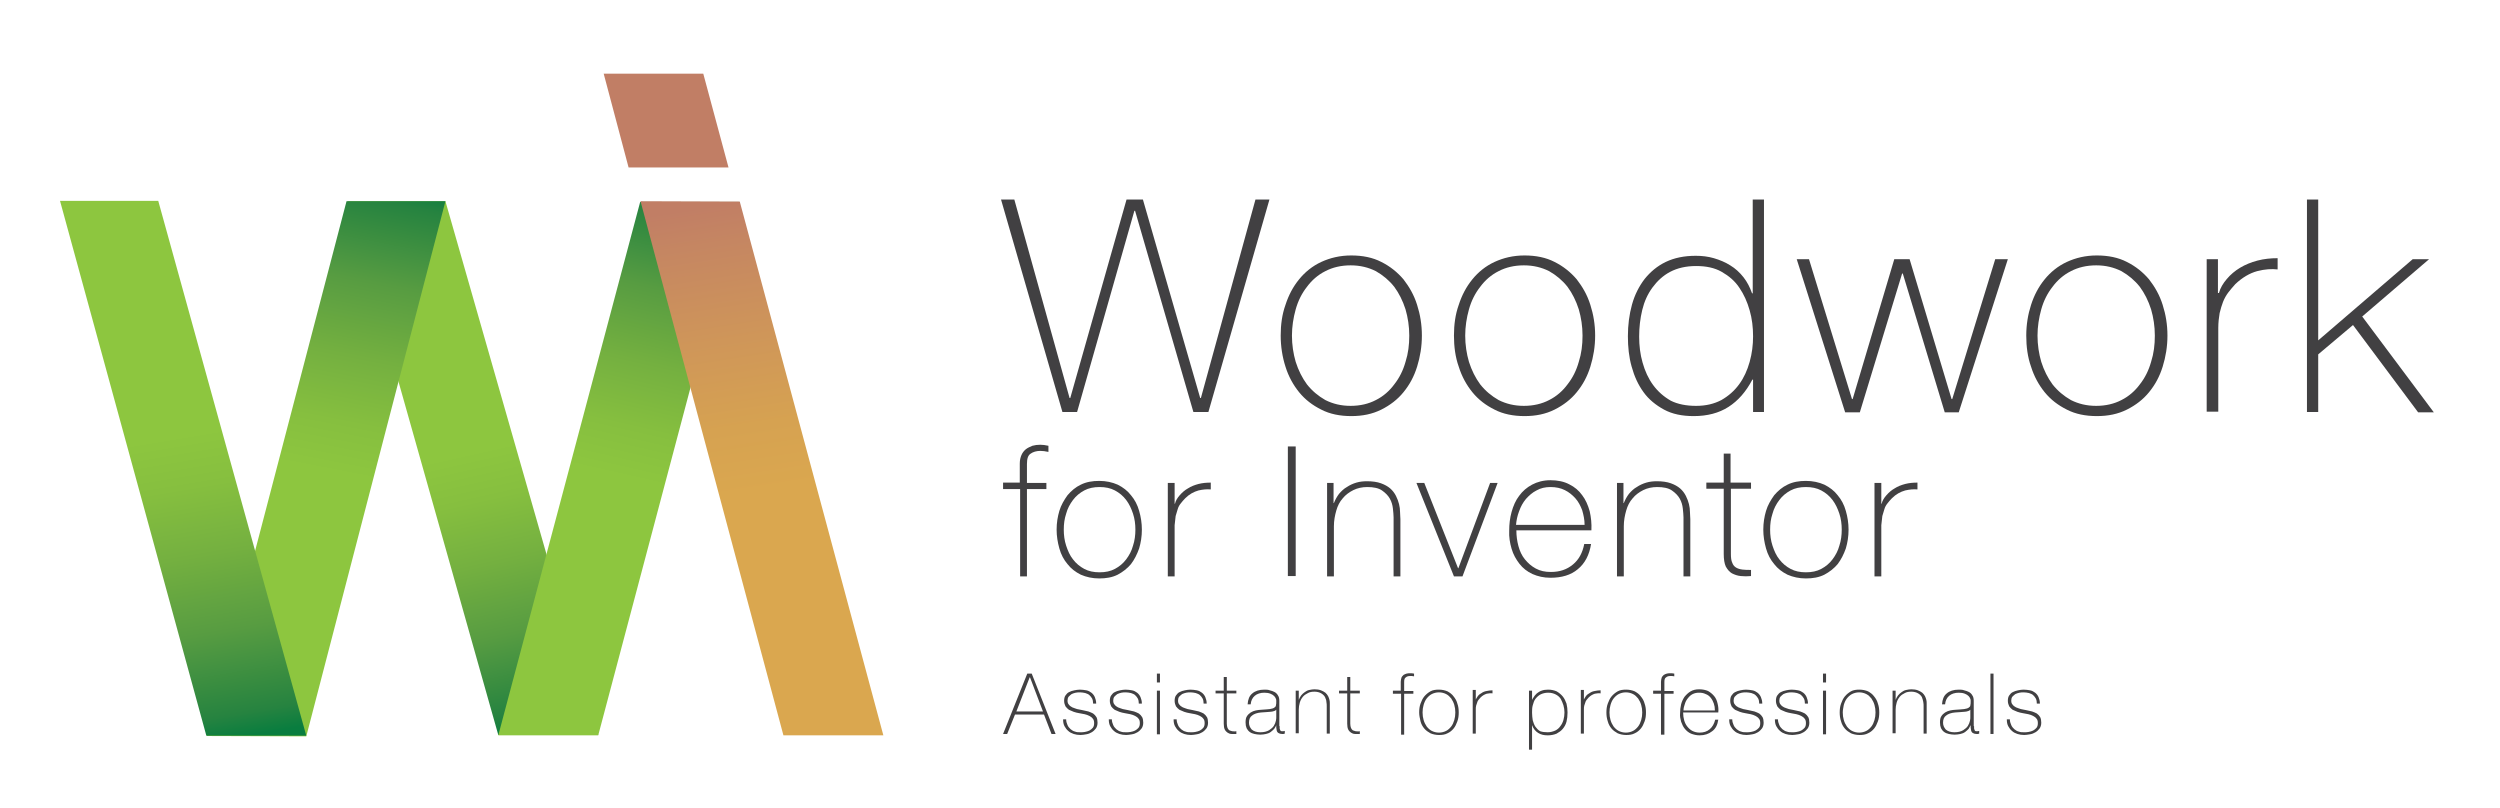 <?xml version="1.0" encoding="utf-8"?>
<!-- Generator: Adobe Illustrator 18.0.0, SVG Export Plug-In . SVG Version: 6.00 Build 0)  -->
<!DOCTYPE svg PUBLIC "-//W3C//DTD SVG 1.1//EN" "http://www.w3.org/Graphics/SVG/1.1/DTD/svg11.dtd">
<svg version="1.1" id="Layer_1" xmlns="http://www.w3.org/2000/svg" xmlns:xlink="http://www.w3.org/1999/xlink" x="0px" y="0px"
	 viewBox="0 0 733 237" enable-background="new 0 0 733 237" xml:space="preserve">
<g>
	<g>
		<g>
			<path fill="#414042" d="M302.5,197.5l7,17.7h-1.2l-2.2-5.7h-8.5l-2.3,5.7h-1.2l7.1-17.7H302.5z M305.8,208.6l-3.8-10h-0.1
				l-3.9,10H305.8z"/>
			<path fill="#414042" d="M312.6,211c0,0.6,0.2,1.1,0.4,1.6c0.2,0.5,0.5,0.8,0.9,1.2c0.4,0.3,0.8,0.6,1.3,0.7
				c0.5,0.2,1,0.2,1.6,0.2c0.4,0,0.9,0,1.3-0.1c0.5-0.1,0.9-0.2,1.3-0.4c0.4-0.2,0.7-0.5,1-0.8c0.3-0.4,0.4-0.8,0.4-1.4
				c0-0.5-0.1-1-0.4-1.3c-0.2-0.3-0.6-0.6-1-0.8c-0.4-0.2-0.9-0.4-1.4-0.5c-0.5-0.1-1.1-0.2-1.6-0.3c-0.5-0.1-1.1-0.2-1.6-0.4
				c-0.5-0.2-1-0.4-1.4-0.6c-0.4-0.3-0.7-0.6-1-1c-0.2-0.4-0.4-1-0.4-1.6c0-0.6,0.1-1.2,0.4-1.6c0.3-0.4,0.6-0.8,1.1-1
				c0.4-0.2,0.9-0.4,1.5-0.5c0.5-0.1,1.1-0.2,1.6-0.2c0.7,0,1.3,0.1,1.9,0.2c0.6,0.1,1.1,0.4,1.5,0.7c0.4,0.3,0.8,0.8,1,1.3
				c0.2,0.5,0.4,1.1,0.4,1.9h-0.9c0-0.6-0.1-1.1-0.3-1.5c-0.2-0.4-0.5-0.7-0.8-1c-0.3-0.3-0.7-0.4-1.2-0.6c-0.5-0.1-1-0.2-1.5-0.2
				c-0.4,0-0.9,0-1.3,0.1c-0.4,0.1-0.8,0.2-1.2,0.4c-0.3,0.2-0.6,0.5-0.9,0.8c-0.2,0.3-0.3,0.7-0.3,1.1c0,0.5,0.1,0.9,0.4,1.2
				c0.2,0.3,0.6,0.6,1,0.8c0.4,0.2,0.9,0.3,1.4,0.5c0.5,0.1,1,0.2,1.5,0.3c0.6,0.1,1.2,0.3,1.8,0.4c0.6,0.2,1,0.4,1.4,0.6
				c0.4,0.3,0.7,0.6,1,1.1c0.2,0.4,0.3,1,0.3,1.6c0,0.7-0.2,1.3-0.5,1.7c-0.3,0.4-0.7,0.8-1.2,1.1c-0.5,0.3-1,0.5-1.6,0.6
				c-0.6,0.1-1.2,0.2-1.7,0.2c-0.7,0-1.4-0.1-2-0.3c-0.6-0.2-1.2-0.5-1.6-0.9c-0.5-0.4-0.8-0.9-1.1-1.4c-0.3-0.6-0.4-1.2-0.4-2
				H312.6z"/>
			<path fill="#414042" d="M326,211c0,0.6,0.2,1.1,0.4,1.6c0.2,0.5,0.5,0.8,0.9,1.2c0.4,0.3,0.8,0.6,1.3,0.7c0.5,0.2,1,0.2,1.6,0.2
				c0.4,0,0.9,0,1.3-0.1c0.5-0.1,0.9-0.2,1.3-0.4c0.4-0.2,0.7-0.5,1-0.8c0.3-0.4,0.4-0.8,0.4-1.4c0-0.5-0.1-1-0.4-1.3
				c-0.2-0.3-0.6-0.6-1-0.8c-0.4-0.2-0.9-0.4-1.4-0.5c-0.5-0.1-1.1-0.2-1.6-0.3c-0.5-0.1-1.1-0.2-1.6-0.4c-0.5-0.2-1-0.4-1.4-0.6
				c-0.4-0.3-0.7-0.6-1-1c-0.2-0.4-0.4-1-0.4-1.6c0-0.6,0.1-1.2,0.4-1.6c0.3-0.4,0.6-0.8,1.1-1c0.4-0.2,0.9-0.4,1.5-0.5
				c0.5-0.1,1.1-0.2,1.6-0.2c0.7,0,1.3,0.1,1.9,0.2c0.6,0.1,1.1,0.4,1.5,0.7c0.4,0.3,0.8,0.8,1,1.3c0.2,0.5,0.4,1.1,0.4,1.9h-0.9
				c0-0.6-0.1-1.1-0.3-1.5c-0.2-0.4-0.5-0.7-0.8-1c-0.3-0.3-0.7-0.4-1.2-0.6c-0.5-0.1-1-0.2-1.5-0.2c-0.4,0-0.9,0-1.3,0.1
				c-0.4,0.1-0.8,0.2-1.2,0.4c-0.3,0.2-0.6,0.5-0.9,0.8c-0.2,0.3-0.3,0.7-0.3,1.1c0,0.5,0.1,0.9,0.4,1.2c0.2,0.3,0.6,0.6,1,0.8
				c0.4,0.2,0.9,0.3,1.4,0.5c0.5,0.1,1,0.2,1.5,0.3c0.6,0.1,1.2,0.3,1.8,0.4c0.6,0.2,1,0.4,1.4,0.6c0.4,0.3,0.7,0.6,1,1.1
				c0.2,0.4,0.3,1,0.3,1.6c0,0.7-0.2,1.3-0.5,1.7c-0.3,0.4-0.7,0.8-1.2,1.1c-0.5,0.3-1,0.5-1.6,0.6c-0.6,0.1-1.2,0.2-1.7,0.2
				c-0.7,0-1.4-0.1-2-0.3c-0.6-0.2-1.2-0.5-1.6-0.9c-0.5-0.4-0.8-0.9-1.1-1.4c-0.3-0.6-0.4-1.2-0.4-2H326z"/>
			<path fill="#414042" d="M339.2,200.1v-2.6h0.9v2.6H339.2z M339.2,215.3v-12.8h0.9v12.8H339.2z"/>
			<path fill="#414042" d="M345,211c0,0.6,0.2,1.1,0.4,1.6c0.2,0.5,0.5,0.8,0.9,1.2c0.4,0.3,0.8,0.6,1.3,0.7c0.5,0.2,1,0.2,1.6,0.2
				c0.4,0,0.9,0,1.3-0.1c0.5-0.1,0.9-0.2,1.3-0.4c0.4-0.2,0.7-0.5,1-0.8c0.3-0.4,0.4-0.8,0.4-1.4c0-0.5-0.1-1-0.4-1.3
				c-0.2-0.3-0.6-0.6-1-0.8c-0.4-0.2-0.9-0.4-1.4-0.5c-0.5-0.1-1.1-0.2-1.6-0.3c-0.5-0.1-1.1-0.2-1.6-0.4c-0.5-0.2-1-0.4-1.4-0.6
				c-0.4-0.3-0.7-0.6-1-1c-0.2-0.4-0.4-1-0.4-1.6c0-0.6,0.1-1.2,0.4-1.6c0.3-0.4,0.6-0.8,1.1-1c0.4-0.2,0.9-0.4,1.5-0.5
				c0.5-0.1,1.1-0.2,1.6-0.2c0.7,0,1.3,0.1,1.9,0.2c0.6,0.1,1.1,0.4,1.5,0.7c0.4,0.3,0.8,0.8,1,1.3c0.2,0.5,0.4,1.1,0.4,1.9h-0.9
				c0-0.6-0.1-1.1-0.3-1.5c-0.2-0.4-0.5-0.7-0.8-1c-0.3-0.3-0.7-0.4-1.2-0.6c-0.5-0.1-1-0.2-1.5-0.2c-0.4,0-0.9,0-1.3,0.1
				c-0.4,0.1-0.8,0.2-1.2,0.4c-0.3,0.2-0.6,0.5-0.9,0.8c-0.2,0.3-0.3,0.7-0.3,1.1c0,0.5,0.1,0.9,0.4,1.2c0.2,0.3,0.6,0.6,1,0.8
				c0.4,0.2,0.9,0.3,1.4,0.5c0.5,0.1,1,0.2,1.5,0.3c0.6,0.1,1.2,0.3,1.8,0.4c0.6,0.2,1,0.4,1.4,0.6c0.4,0.3,0.7,0.6,1,1.1
				c0.2,0.4,0.3,1,0.3,1.6c0,0.7-0.2,1.3-0.5,1.7c-0.3,0.4-0.7,0.8-1.2,1.1c-0.5,0.3-1,0.5-1.6,0.6c-0.6,0.1-1.2,0.2-1.7,0.2
				c-0.7,0-1.4-0.1-2-0.3c-0.6-0.2-1.2-0.5-1.6-0.9c-0.5-0.4-0.8-0.9-1.1-1.4c-0.3-0.6-0.4-1.2-0.4-2H345z"/>
			<path fill="#414042" d="M362.5,203.3h-2.8v8.9c0,0.5,0.1,0.9,0.2,1.2c0.1,0.3,0.3,0.5,0.5,0.7c0.2,0.1,0.5,0.2,0.9,0.3
				c0.3,0,0.7,0.1,1.2,0v0.8c-0.5,0-0.9,0-1.4,0c-0.5,0-0.9-0.2-1.2-0.4c-0.3-0.2-0.6-0.5-0.8-0.9c-0.2-0.4-0.3-1-0.3-1.7v-8.9h-2.4
				v-0.8h2.4v-4h0.9v4h2.8V203.3z"/>
			<path fill="#414042" d="M375.2,212.9c0,0.2,0,0.4,0,0.5c0,0.2,0,0.3,0.1,0.5c0,0.1,0.1,0.3,0.2,0.4c0.1,0.1,0.3,0.1,0.5,0.1
				c0.2,0,0.4,0,0.7-0.1v0.8c-0.1,0-0.3,0.1-0.4,0.1c-0.1,0-0.3,0-0.4,0c-0.4,0-0.7-0.1-0.9-0.2c-0.2-0.1-0.4-0.2-0.5-0.4
				c-0.1-0.2-0.2-0.4-0.2-0.6c0-0.2-0.1-0.5-0.1-0.7v-0.7h0c-0.1,0.4-0.4,0.7-0.6,1.1c-0.3,0.3-0.6,0.6-1,0.9
				c-0.4,0.3-0.9,0.5-1.4,0.6c-0.5,0.1-1.1,0.2-1.7,0.2c-0.6,0-1.2-0.1-1.7-0.2c-0.5-0.1-1-0.3-1.4-0.6c-0.4-0.3-0.7-0.7-0.9-1.1
				c-0.2-0.5-0.3-1-0.3-1.7c0-0.7,0.1-1.4,0.4-1.8c0.3-0.5,0.7-0.8,1.1-1.1c0.5-0.3,1-0.5,1.5-0.6c0.6-0.1,1.1-0.2,1.6-0.2
				c1.1-0.1,1.9-0.1,2.5-0.2c0.6-0.1,1-0.2,1.3-0.4c0.3-0.2,0.5-0.4,0.5-0.7c0.1-0.3,0.1-0.7,0.1-1.3c0-0.2,0-0.4-0.1-0.6
				c-0.1-0.3-0.3-0.6-0.5-0.8c-0.3-0.3-0.6-0.5-1.1-0.7c-0.5-0.2-1.1-0.3-1.8-0.3c-1.1,0-2.1,0.3-2.8,0.9c-0.7,0.6-1.1,1.4-1.2,2.5
				h-0.9c0.1-1.4,0.5-2.5,1.4-3.2c0.8-0.7,2-1.1,3.5-1.1c0.6,0,1.1,0,1.6,0.2c0.5,0.1,1,0.3,1.4,0.5c0.4,0.2,0.8,0.6,1,1
				c0.3,0.4,0.4,1,0.4,1.6V212.9z M374.3,208c-0.2,0.2-0.4,0.4-0.8,0.5c-0.3,0.1-0.7,0.2-1.1,0.2c-0.4,0-0.9,0.1-1.3,0.1
				c-0.5,0-0.9,0.1-1.4,0.1c-1.1,0.1-2,0.4-2.6,0.9c-0.6,0.4-0.9,1.1-0.9,2.1c0,0.8,0.3,1.4,0.8,2c0.6,0.5,1.4,0.8,2.5,0.8
				c1.1,0,1.9-0.2,2.6-0.6c0.6-0.4,1.1-0.8,1.4-1.3c0.3-0.5,0.5-1,0.6-1.5c0.1-0.5,0.1-0.8,0.1-1V208z"/>
			<path fill="#414042" d="M379.9,202.5h0.9v2.7h0c0.2-0.5,0.4-0.9,0.7-1.3c0.3-0.4,0.7-0.7,1.1-1c0.4-0.3,0.8-0.5,1.3-0.6
				c0.5-0.1,1-0.2,1.5-0.2c0.7,0,1.4,0.1,1.9,0.3c0.5,0.2,0.9,0.4,1.3,0.7c0.3,0.3,0.6,0.6,0.8,1c0.2,0.4,0.3,0.7,0.4,1.1
				c0.1,0.4,0.1,0.7,0.1,1.1c0,0.4,0,0.7,0,0.9v7.9H389v-8.1c0-0.3,0-0.7-0.1-1.2c0-0.5-0.2-0.9-0.4-1.4c-0.2-0.4-0.6-0.8-1.1-1.1
				c-0.5-0.3-1.2-0.5-2-0.5c-0.7,0-1.4,0.1-1.9,0.4c-0.6,0.3-1.1,0.6-1.5,1.1c-0.4,0.5-0.7,1-0.9,1.7c-0.2,0.7-0.3,1.4-0.3,2.1v6.9
				h-0.9V202.5z"/>
			<path fill="#414042" d="M398.7,203.3h-2.8v8.9c0,0.5,0.1,0.9,0.2,1.2c0.1,0.3,0.3,0.5,0.5,0.7c0.2,0.1,0.5,0.2,0.9,0.3
				c0.3,0,0.7,0.1,1.2,0v0.8c-0.5,0-0.9,0-1.4,0c-0.5,0-0.9-0.2-1.2-0.4c-0.3-0.2-0.6-0.5-0.8-0.9c-0.2-0.4-0.3-1-0.3-1.7v-8.9h-2.4
				v-0.8h2.4v-4h0.9v4h2.8V203.3z"/>
			<path fill="#414042" d="M408.4,203.3v-0.8h2.3v-2.6c0-0.4,0.1-0.8,0.2-1.2c0.1-0.3,0.4-0.6,0.6-0.8c0.3-0.2,0.6-0.3,0.9-0.4
				c0.3-0.1,0.7-0.1,1.1-0.1c0.3,0,0.7,0,1.1,0.1v0.8c-0.4-0.1-0.8-0.1-1.1-0.1c-0.5,0-1,0.1-1.3,0.4c-0.4,0.2-0.5,0.7-0.5,1.4v2.6
				h2.7v0.8h-2.7v12h-0.9v-12H408.4z"/>
			<path fill="#414042" d="M416.1,208.9c0-0.9,0.1-1.8,0.4-2.6c0.3-0.8,0.6-1.5,1.1-2.1c0.5-0.6,1.1-1.1,1.8-1.5
				c0.7-0.4,1.6-0.5,2.5-0.5c0.9,0,1.8,0.2,2.5,0.5c0.7,0.4,1.3,0.8,1.8,1.5c0.5,0.6,0.9,1.3,1.1,2.1c0.3,0.8,0.4,1.7,0.4,2.6
				c0,0.9-0.1,1.8-0.4,2.6c-0.3,0.8-0.6,1.5-1.1,2.1c-0.5,0.6-1.1,1.1-1.8,1.4c-0.7,0.4-1.6,0.5-2.5,0.5c-0.9,0-1.8-0.2-2.5-0.5
				c-0.7-0.4-1.3-0.8-1.8-1.4c-0.5-0.6-0.9-1.3-1.1-2.1C416.3,210.6,416.1,209.8,416.1,208.9z M417.1,208.9c0,0.8,0.1,1.5,0.3,2.2
				c0.2,0.7,0.5,1.3,0.9,1.9c0.4,0.5,0.9,1,1.5,1.3c0.6,0.3,1.3,0.5,2.1,0.5c0.8,0,1.5-0.2,2.1-0.5c0.6-0.3,1.1-0.8,1.5-1.3
				c0.4-0.5,0.7-1.2,0.9-1.9c0.2-0.7,0.3-1.4,0.3-2.2c0-0.8-0.1-1.5-0.3-2.2c-0.2-0.7-0.5-1.3-0.9-1.9c-0.4-0.5-0.9-1-1.5-1.3
				c-0.6-0.3-1.3-0.5-2.1-0.5c-0.8,0-1.5,0.2-2.1,0.5c-0.6,0.3-1.1,0.8-1.5,1.3c-0.4,0.5-0.7,1.2-0.9,1.9
				C417.2,207.4,417.1,208.1,417.1,208.9z"/>
			<path fill="#414042" d="M432.6,205.3L432.6,205.3c0.2-0.4,0.4-0.8,0.7-1.2c0.3-0.4,0.7-0.7,1.1-0.9c0.4-0.3,0.9-0.5,1.5-0.6
				c0.5-0.1,1.1-0.2,1.7-0.2v0.9c-0.5-0.1-1.1,0-1.7,0.1c-0.6,0.2-1.2,0.5-1.8,1.1c-0.2,0.2-0.4,0.5-0.6,0.7
				c-0.2,0.2-0.3,0.5-0.4,0.8c-0.1,0.3-0.2,0.6-0.3,0.9c-0.1,0.3-0.1,0.8-0.1,1.2v7h-0.9v-12.8h0.9V205.3z"/>
			<path fill="#414042" d="M449.1,205.4L449.1,205.4c0.2-0.3,0.3-0.7,0.6-1c0.2-0.4,0.5-0.7,0.9-1.1c0.4-0.3,0.8-0.6,1.4-0.8
				c0.5-0.2,1.2-0.3,1.9-0.3c1,0,1.8,0.2,2.5,0.5c0.7,0.4,1.3,0.9,1.8,1.5c0.5,0.6,0.8,1.3,1.1,2.1c0.2,0.8,0.3,1.7,0.3,2.6
				c0,1-0.1,1.9-0.3,2.7c-0.2,0.8-0.6,1.5-1.1,2.1c-0.5,0.6-1.1,1-1.8,1.4c-0.7,0.3-1.6,0.5-2.6,0.5c-1.1,0-2-0.2-2.8-0.7
				c-0.8-0.5-1.4-1.2-1.8-2.3h0l0,7.2h-0.9v-17.3h0.9V205.4z M453.8,214.7c0.8,0,1.5-0.2,2.2-0.5c0.6-0.3,1.1-0.7,1.5-1.3
				c0.4-0.5,0.7-1.1,0.9-1.8c0.2-0.7,0.3-1.5,0.3-2.2c0-0.7-0.1-1.4-0.3-2.1c-0.2-0.7-0.5-1.3-0.8-1.9c-0.4-0.6-0.9-1-1.5-1.3
				c-0.6-0.3-1.3-0.5-2.2-0.5c-0.8,0-1.6,0.2-2.2,0.5c-0.6,0.3-1.1,0.8-1.5,1.3c-0.4,0.5-0.6,1.2-0.8,1.9c-0.2,0.7-0.2,1.4-0.2,2.2
				s0.1,1.5,0.2,2.2c0.2,0.7,0.4,1.3,0.8,1.9c0.4,0.5,0.8,1,1.4,1.3C452.2,214.6,452.9,214.7,453.8,214.7z"/>
			<path fill="#414042" d="M464.3,205.3L464.3,205.3c0.2-0.4,0.4-0.8,0.7-1.2c0.3-0.4,0.7-0.7,1.1-0.9c0.4-0.3,0.9-0.5,1.5-0.6
				c0.5-0.1,1.1-0.2,1.7-0.2v0.9c-0.5-0.1-1.1,0-1.7,0.1c-0.6,0.2-1.2,0.5-1.8,1.1c-0.2,0.2-0.4,0.5-0.6,0.7
				c-0.2,0.2-0.3,0.5-0.4,0.8c-0.1,0.3-0.2,0.6-0.3,0.9c-0.1,0.3-0.1,0.8-0.1,1.2v7h-0.9v-12.8h0.9V205.3z"/>
			<path fill="#414042" d="M471,208.9c0-0.9,0.1-1.8,0.4-2.6c0.3-0.8,0.6-1.5,1.1-2.1c0.5-0.6,1.1-1.1,1.8-1.5
				c0.7-0.4,1.6-0.5,2.5-0.5c0.9,0,1.8,0.2,2.5,0.5c0.7,0.4,1.3,0.8,1.8,1.5c0.5,0.6,0.9,1.3,1.1,2.1c0.3,0.8,0.4,1.7,0.4,2.6
				c0,0.9-0.1,1.8-0.4,2.6c-0.3,0.8-0.6,1.5-1.1,2.1c-0.5,0.6-1.1,1.1-1.8,1.4c-0.7,0.4-1.6,0.5-2.5,0.5c-0.9,0-1.8-0.2-2.5-0.5
				c-0.7-0.4-1.3-0.8-1.8-1.4c-0.5-0.6-0.9-1.3-1.1-2.1C471.1,210.6,471,209.8,471,208.9z M471.9,208.9c0,0.8,0.1,1.5,0.3,2.2
				c0.2,0.7,0.5,1.3,0.9,1.9c0.4,0.5,0.9,1,1.5,1.3c0.6,0.3,1.3,0.5,2.1,0.5c0.8,0,1.5-0.2,2.1-0.5c0.6-0.3,1.1-0.8,1.5-1.3
				c0.4-0.5,0.7-1.2,0.9-1.9c0.2-0.7,0.3-1.4,0.3-2.2c0-0.8-0.1-1.5-0.3-2.2c-0.2-0.7-0.5-1.3-0.9-1.9c-0.4-0.5-0.9-1-1.5-1.3
				c-0.6-0.3-1.3-0.5-2.1-0.5c-0.8,0-1.5,0.2-2.1,0.5c-0.6,0.3-1.1,0.8-1.5,1.3c-0.4,0.5-0.7,1.2-0.9,1.9
				C472,207.4,471.9,208.1,471.9,208.9z"/>
			<path fill="#414042" d="M484.7,203.3v-0.8h2.3v-2.6c0-0.4,0.1-0.8,0.2-1.2c0.1-0.3,0.4-0.6,0.6-0.8c0.3-0.2,0.6-0.3,0.9-0.4
				c0.3-0.1,0.7-0.1,1.1-0.1c0.3,0,0.7,0,1.1,0.1v0.8c-0.4-0.1-0.8-0.1-1.1-0.1c-0.5,0-1,0.1-1.3,0.4c-0.4,0.2-0.5,0.7-0.5,1.4v2.6
				h2.7v0.8h-2.7v12H487v-12H484.7z"/>
			<path fill="#414042" d="M493.5,209c0,0.7,0.1,1.5,0.3,2.2c0.2,0.7,0.5,1.3,0.9,1.8c0.4,0.5,0.9,1,1.5,1.3
				c0.6,0.3,1.3,0.5,2.1,0.5c1.2,0,2.2-0.3,3-1c0.8-0.7,1.3-1.6,1.6-2.8h0.9c-0.2,1.5-0.8,2.7-1.8,3.4c-1,0.8-2.2,1.2-3.7,1.2
				c-0.9,0-1.7-0.2-2.5-0.5c-0.7-0.3-1.3-0.8-1.8-1.4c-0.5-0.6-0.8-1.3-1.1-2.1c-0.2-0.8-0.4-1.6-0.3-2.5c0-0.9,0.1-1.7,0.3-2.6
				c0.2-0.8,0.6-1.6,1-2.2c0.5-0.6,1.1-1.2,1.8-1.6c0.7-0.4,1.5-0.6,2.5-0.6c1,0,1.9,0.2,2.6,0.5c0.7,0.4,1.3,0.9,1.8,1.5
				c0.5,0.6,0.8,1.3,1,2.2c0.2,0.8,0.3,1.7,0.2,2.6H493.5z M502.8,208.2c0-0.7-0.1-1.3-0.3-1.9c-0.2-0.6-0.5-1.2-0.9-1.7
				c-0.4-0.5-0.9-0.9-1.5-1.1c-0.6-0.3-1.2-0.4-1.9-0.4c-0.7,0-1.3,0.1-1.9,0.4c-0.6,0.3-1,0.7-1.4,1.2c-0.4,0.5-0.7,1-0.9,1.7
				c-0.2,0.6-0.4,1.2-0.4,1.9H502.8z"/>
			<path fill="#414042" d="M507.9,211c0,0.6,0.2,1.1,0.4,1.6c0.2,0.5,0.5,0.8,0.9,1.2c0.4,0.3,0.8,0.6,1.3,0.7
				c0.5,0.2,1,0.2,1.6,0.2c0.4,0,0.9,0,1.3-0.1c0.5-0.1,0.9-0.2,1.3-0.4c0.4-0.2,0.7-0.5,1-0.8s0.4-0.8,0.4-1.4c0-0.5-0.1-1-0.4-1.3
				c-0.2-0.3-0.6-0.6-1-0.8c-0.4-0.2-0.9-0.4-1.4-0.5c-0.5-0.1-1.1-0.2-1.6-0.3c-0.5-0.1-1.1-0.2-1.6-0.4c-0.5-0.2-1-0.4-1.4-0.6
				c-0.4-0.3-0.7-0.6-1-1c-0.2-0.4-0.4-1-0.4-1.6c0-0.6,0.1-1.2,0.4-1.6c0.3-0.4,0.6-0.8,1.1-1c0.4-0.2,0.9-0.4,1.5-0.5
				c0.5-0.1,1.1-0.2,1.6-0.2c0.7,0,1.3,0.1,1.9,0.2c0.6,0.1,1.1,0.4,1.5,0.7c0.4,0.3,0.8,0.8,1,1.3c0.2,0.5,0.4,1.1,0.4,1.9h-0.9
				c0-0.6-0.1-1.1-0.3-1.5c-0.2-0.4-0.5-0.7-0.8-1c-0.3-0.3-0.7-0.4-1.2-0.6c-0.5-0.1-1-0.2-1.5-0.2c-0.4,0-0.9,0-1.3,0.1
				c-0.4,0.1-0.8,0.2-1.2,0.4c-0.3,0.2-0.6,0.5-0.9,0.8c-0.2,0.3-0.3,0.7-0.3,1.1c0,0.5,0.1,0.9,0.4,1.2c0.2,0.3,0.6,0.6,1,0.8
				c0.4,0.2,0.9,0.3,1.4,0.5c0.5,0.1,1,0.2,1.5,0.3c0.6,0.1,1.2,0.3,1.8,0.4c0.6,0.2,1,0.4,1.4,0.6c0.4,0.3,0.7,0.6,1,1.1
				c0.2,0.4,0.3,1,0.3,1.6c0,0.7-0.2,1.3-0.5,1.7c-0.3,0.4-0.7,0.8-1.2,1.1c-0.5,0.3-1,0.5-1.6,0.6c-0.6,0.1-1.2,0.2-1.7,0.2
				c-0.7,0-1.4-0.1-2-0.3c-0.6-0.2-1.2-0.5-1.6-0.9c-0.5-0.4-0.8-0.9-1.1-1.4c-0.3-0.6-0.4-1.2-0.4-2H507.9z"/>
			<path fill="#414042" d="M521.3,211c0,0.6,0.2,1.1,0.4,1.6c0.2,0.5,0.5,0.8,0.9,1.2c0.4,0.3,0.8,0.6,1.3,0.7
				c0.5,0.2,1,0.2,1.6,0.2c0.4,0,0.9,0,1.3-0.1c0.5-0.1,0.9-0.2,1.3-0.4c0.4-0.2,0.7-0.5,1-0.8c0.3-0.4,0.4-0.8,0.4-1.4
				c0-0.5-0.1-1-0.4-1.3c-0.2-0.3-0.6-0.6-1-0.8c-0.4-0.2-0.9-0.4-1.4-0.5c-0.5-0.1-1.1-0.2-1.6-0.3c-0.5-0.1-1.1-0.2-1.6-0.4
				c-0.5-0.2-1-0.4-1.4-0.6c-0.4-0.3-0.7-0.6-1-1c-0.2-0.4-0.4-1-0.4-1.6c0-0.6,0.1-1.2,0.4-1.6c0.3-0.4,0.6-0.8,1.1-1
				c0.4-0.2,0.9-0.4,1.5-0.5c0.5-0.1,1.1-0.2,1.6-0.2c0.7,0,1.3,0.1,1.9,0.2c0.6,0.1,1.1,0.4,1.5,0.7c0.4,0.3,0.8,0.8,1,1.3
				c0.2,0.5,0.4,1.1,0.4,1.9h-0.9c0-0.6-0.1-1.1-0.3-1.5c-0.2-0.4-0.5-0.7-0.8-1c-0.3-0.3-0.7-0.4-1.2-0.6c-0.5-0.1-1-0.2-1.5-0.2
				c-0.4,0-0.9,0-1.3,0.1c-0.4,0.1-0.8,0.2-1.2,0.4c-0.3,0.2-0.6,0.5-0.9,0.8c-0.2,0.3-0.3,0.7-0.3,1.1c0,0.5,0.1,0.9,0.4,1.2
				c0.2,0.3,0.6,0.6,1,0.8c0.4,0.2,0.9,0.3,1.4,0.5c0.5,0.1,1,0.2,1.5,0.3c0.6,0.1,1.2,0.3,1.8,0.4c0.6,0.2,1,0.4,1.4,0.6
				c0.4,0.3,0.7,0.6,1,1.1c0.2,0.4,0.3,1,0.3,1.6c0,0.7-0.2,1.3-0.5,1.7c-0.3,0.4-0.7,0.8-1.2,1.1c-0.5,0.3-1,0.5-1.6,0.6
				c-0.6,0.1-1.2,0.2-1.7,0.2c-0.7,0-1.4-0.1-2-0.3c-0.6-0.2-1.2-0.5-1.6-0.9c-0.5-0.4-0.8-0.9-1.1-1.4c-0.3-0.6-0.4-1.2-0.4-2
				H521.3z"/>
			<path fill="#414042" d="M534.5,200.1v-2.6h0.9v2.6H534.5z M534.5,215.3v-12.8h0.9v12.8H534.5z"/>
			<path fill="#414042" d="M539.4,208.9c0-0.9,0.1-1.8,0.4-2.6c0.3-0.8,0.6-1.5,1.1-2.1c0.5-0.6,1.1-1.1,1.8-1.5
				c0.7-0.4,1.6-0.5,2.5-0.5c0.9,0,1.8,0.2,2.5,0.5c0.7,0.4,1.3,0.8,1.8,1.5c0.5,0.6,0.9,1.3,1.1,2.1c0.3,0.8,0.4,1.7,0.4,2.6
				c0,0.9-0.1,1.8-0.4,2.6c-0.3,0.8-0.6,1.5-1.1,2.1c-0.5,0.6-1.1,1.1-1.8,1.4c-0.7,0.4-1.6,0.5-2.5,0.5c-0.9,0-1.8-0.2-2.5-0.5
				c-0.7-0.4-1.3-0.8-1.8-1.4c-0.5-0.6-0.9-1.3-1.1-2.1C539.5,210.6,539.4,209.8,539.4,208.9z M540.3,208.9c0,0.8,0.1,1.5,0.3,2.2
				c0.2,0.7,0.5,1.3,0.9,1.9c0.4,0.5,0.9,1,1.5,1.3c0.6,0.3,1.3,0.5,2.1,0.5c0.8,0,1.5-0.2,2.1-0.5c0.6-0.3,1.1-0.8,1.5-1.3
				c0.4-0.5,0.7-1.2,0.9-1.9c0.2-0.7,0.3-1.4,0.3-2.2c0-0.8-0.1-1.5-0.3-2.2c-0.2-0.7-0.5-1.3-0.9-1.9c-0.4-0.5-0.9-1-1.5-1.3
				c-0.6-0.3-1.3-0.5-2.1-0.5c-0.8,0-1.5,0.2-2.1,0.5c-0.6,0.3-1.1,0.8-1.5,1.3c-0.4,0.5-0.7,1.2-0.9,1.9
				C540.5,207.4,540.3,208.1,540.3,208.9z"/>
			<path fill="#414042" d="M554.9,202.5h0.9v2.7h0c0.2-0.5,0.4-0.9,0.7-1.3c0.3-0.4,0.7-0.7,1.1-1c0.4-0.3,0.8-0.5,1.3-0.6
				c0.5-0.1,1-0.2,1.5-0.2c0.7,0,1.4,0.1,1.9,0.3c0.5,0.2,0.9,0.4,1.3,0.7c0.3,0.3,0.6,0.6,0.8,1c0.2,0.4,0.3,0.7,0.4,1.1
				c0.1,0.4,0.1,0.7,0.1,1.1c0,0.4,0,0.7,0,0.9v7.9h-0.9v-8.1c0-0.3,0-0.7-0.1-1.2c-0.1-0.5-0.2-0.9-0.4-1.4
				c-0.2-0.4-0.6-0.8-1.1-1.1c-0.5-0.3-1.2-0.5-2-0.5c-0.7,0-1.4,0.1-1.9,0.4c-0.6,0.3-1.1,0.6-1.5,1.1c-0.4,0.5-0.7,1-0.9,1.7
				c-0.2,0.7-0.3,1.4-0.3,2.1v6.9h-0.9V202.5z"/>
			<path fill="#414042" d="M578.8,212.9c0,0.2,0,0.4,0,0.5c0,0.2,0,0.3,0.1,0.5c0,0.1,0.1,0.3,0.2,0.4c0.1,0.1,0.3,0.1,0.5,0.1
				c0.2,0,0.4,0,0.7-0.1v0.8c-0.1,0-0.3,0.1-0.4,0.1c-0.1,0-0.3,0-0.4,0c-0.4,0-0.7-0.1-0.9-0.2c-0.2-0.1-0.4-0.2-0.5-0.4
				s-0.2-0.4-0.2-0.6c0-0.2-0.1-0.5-0.1-0.7v-0.7h0c-0.2,0.4-0.4,0.7-0.6,1.1c-0.3,0.3-0.6,0.6-1,0.9c-0.4,0.3-0.9,0.5-1.4,0.6
				c-0.5,0.1-1.1,0.2-1.7,0.2c-0.6,0-1.2-0.1-1.7-0.2c-0.5-0.1-1-0.3-1.4-0.6c-0.4-0.3-0.7-0.7-0.9-1.1c-0.2-0.5-0.3-1-0.3-1.7
				c0-0.7,0.1-1.4,0.4-1.8c0.3-0.5,0.7-0.8,1.1-1.1c0.5-0.3,1-0.5,1.5-0.6c0.6-0.1,1.1-0.2,1.6-0.2c1.1-0.1,1.9-0.1,2.5-0.2
				c0.6-0.1,1-0.2,1.3-0.4c0.3-0.2,0.5-0.4,0.5-0.7c0.1-0.3,0.1-0.7,0.1-1.3c0-0.2,0-0.4-0.1-0.6c-0.1-0.3-0.3-0.6-0.5-0.8
				c-0.3-0.3-0.6-0.5-1.1-0.7c-0.5-0.2-1.1-0.3-1.8-0.3c-1.1,0-2.1,0.3-2.8,0.9c-0.7,0.6-1.1,1.4-1.2,2.5h-0.9
				c0.1-1.4,0.5-2.5,1.4-3.2c0.8-0.7,2-1.1,3.5-1.1c0.6,0,1.1,0,1.6,0.2c0.5,0.1,1,0.3,1.4,0.5c0.4,0.2,0.8,0.6,1,1
				c0.3,0.4,0.4,1,0.4,1.6V212.9z M577.8,208c-0.2,0.2-0.4,0.4-0.8,0.5c-0.3,0.1-0.7,0.2-1.1,0.2c-0.4,0-0.9,0.1-1.3,0.1
				c-0.5,0-0.9,0.1-1.4,0.1c-1.1,0.1-2,0.4-2.6,0.9c-0.6,0.4-0.9,1.1-0.9,2.1c0,0.8,0.3,1.4,0.8,2c0.6,0.5,1.4,0.8,2.5,0.8
				c1.1,0,1.9-0.2,2.6-0.6c0.6-0.4,1.1-0.8,1.4-1.3c0.3-0.5,0.5-1,0.6-1.5c0.1-0.5,0.1-0.8,0.1-1V208z"/>
			<path fill="#414042" d="M584.5,197.5v17.7h-0.9v-17.7H584.5z"/>
			<path fill="#414042" d="M589.3,211c0,0.6,0.2,1.1,0.4,1.6c0.2,0.5,0.5,0.8,0.9,1.2c0.4,0.3,0.8,0.6,1.3,0.7
				c0.5,0.2,1,0.2,1.6,0.2c0.4,0,0.9,0,1.3-0.1c0.5-0.1,0.9-0.2,1.3-0.4c0.4-0.2,0.7-0.5,1-0.8c0.3-0.4,0.4-0.8,0.4-1.4
				c0-0.5-0.1-1-0.4-1.3c-0.2-0.3-0.6-0.6-1-0.8c-0.4-0.2-0.9-0.4-1.4-0.5c-0.5-0.1-1.1-0.2-1.6-0.3c-0.5-0.1-1.1-0.2-1.6-0.4
				c-0.5-0.2-1-0.4-1.4-0.6c-0.4-0.3-0.7-0.6-1-1c-0.2-0.4-0.4-1-0.4-1.6c0-0.6,0.1-1.2,0.4-1.6c0.3-0.4,0.6-0.8,1.1-1
				c0.4-0.2,0.9-0.4,1.5-0.5c0.5-0.1,1.1-0.2,1.6-0.2c0.7,0,1.3,0.1,1.9,0.2c0.6,0.1,1.1,0.4,1.5,0.7c0.4,0.3,0.8,0.8,1,1.3
				c0.2,0.5,0.4,1.1,0.4,1.9h-0.9c0-0.6-0.1-1.1-0.3-1.5c-0.2-0.4-0.5-0.7-0.8-1c-0.3-0.3-0.7-0.4-1.2-0.6c-0.5-0.1-1-0.2-1.5-0.2
				c-0.4,0-0.9,0-1.3,0.1c-0.4,0.1-0.8,0.2-1.2,0.4c-0.3,0.2-0.6,0.5-0.9,0.8c-0.2,0.3-0.3,0.7-0.3,1.1c0,0.5,0.1,0.9,0.4,1.2
				c0.2,0.3,0.6,0.6,1,0.8c0.4,0.2,0.9,0.3,1.4,0.5c0.5,0.1,1,0.2,1.5,0.3c0.6,0.1,1.2,0.3,1.8,0.4c0.6,0.2,1,0.4,1.4,0.6
				c0.4,0.3,0.7,0.6,1,1.1c0.2,0.4,0.3,1,0.3,1.6c0,0.7-0.2,1.3-0.5,1.7c-0.3,0.4-0.7,0.8-1.2,1.1c-0.5,0.3-1,0.5-1.6,0.6
				c-0.6,0.1-1.2,0.2-1.7,0.2c-0.7,0-1.4-0.1-2-0.3c-0.6-0.2-1.2-0.5-1.6-0.9c-0.5-0.4-0.8-0.9-1.1-1.4c-0.3-0.6-0.4-1.2-0.4-2
				H589.3z"/>
		</g>
	</g>
	<g>
		<path fill="#414042" d="M293.5,58.5h3.9l16.2,58.2h0.2l16.5-58.2h4.8l16.8,58.2h0.2l16-58.2h4.1l-17.9,62.3h-4.4l-17.1-59h-0.2
			l-16.8,59h-4.3L293.5,58.5z"/>
		<path fill="#414042" d="M375.5,98.4c0-3.2,0.4-6.2,1.4-9c0.9-2.8,2.2-5.3,4-7.5c1.7-2.1,3.9-3.9,6.5-5.1c2.6-1.2,5.5-1.9,8.8-1.9
			c3.3,0,6.3,0.6,8.8,1.9c2.6,1.3,4.7,3,6.5,5.1c1.7,2.2,3.1,4.6,4,7.5c0.9,2.8,1.4,5.8,1.4,9c0,3.2-0.5,6.2-1.4,9.1
			c-0.9,2.9-2.2,5.3-4,7.5c-1.7,2.1-3.9,3.8-6.5,5.1c-2.6,1.3-5.5,1.9-8.8,1.9c-3.3,0-6.3-0.6-8.8-1.9c-2.6-1.3-4.7-2.9-6.5-5.1
			c-1.7-2.1-3.1-4.6-4-7.5C376,104.7,375.5,101.6,375.5,98.4z M378.8,98.4c0,2.7,0.4,5.3,1.1,7.7c0.8,2.5,1.9,4.7,3.3,6.6
			c1.5,1.9,3.3,3.4,5.4,4.6c2.2,1.1,4.6,1.7,7.4,1.7c2.8,0,5.3-0.6,7.4-1.7c2.2-1.1,4-2.7,5.4-4.6c1.5-1.9,2.6-4.1,3.3-6.6
			c0.8-2.5,1.1-5,1.1-7.7c0-2.7-0.4-5.3-1.1-7.7c-0.8-2.5-1.9-4.7-3.3-6.6c-1.5-1.9-3.3-3.4-5.4-4.6c-2.2-1.1-4.6-1.7-7.4-1.7
			c-2.8,0-5.3,0.6-7.4,1.7c-2.2,1.1-4,2.7-5.4,4.6c-1.5,1.9-2.6,4.1-3.3,6.6C379.2,93.2,378.8,95.8,378.8,98.4z"/>
		<path fill="#414042" d="M426.3,98.4c0-3.2,0.4-6.2,1.4-9c0.9-2.8,2.2-5.3,4-7.5c1.7-2.1,3.9-3.9,6.5-5.1c2.6-1.2,5.5-1.9,8.8-1.9
			c3.3,0,6.3,0.6,8.8,1.9c2.6,1.3,4.7,3,6.5,5.1c1.7,2.2,3.1,4.6,4,7.5c0.9,2.8,1.4,5.8,1.4,9c0,3.2-0.5,6.2-1.4,9.1
			c-0.9,2.9-2.2,5.3-4,7.5c-1.7,2.1-3.9,3.8-6.5,5.1c-2.6,1.3-5.5,1.9-8.8,1.9c-3.3,0-6.3-0.6-8.8-1.9c-2.6-1.3-4.7-2.9-6.5-5.1
			c-1.7-2.1-3.1-4.6-4-7.5C426.7,104.7,426.3,101.6,426.3,98.4z M429.6,98.4c0,2.7,0.4,5.3,1.1,7.7c0.8,2.5,1.9,4.7,3.3,6.6
			c1.5,1.9,3.3,3.4,5.4,4.6c2.2,1.1,4.6,1.7,7.4,1.7c2.8,0,5.3-0.6,7.4-1.7c2.2-1.1,4-2.7,5.4-4.6c1.5-1.9,2.6-4.1,3.3-6.6
			c0.8-2.5,1.1-5,1.1-7.7c0-2.7-0.4-5.3-1.1-7.7c-0.8-2.5-1.9-4.7-3.3-6.6c-1.5-1.9-3.3-3.4-5.4-4.6c-2.2-1.1-4.6-1.7-7.4-1.7
			c-2.8,0-5.3,0.6-7.4,1.7c-2.2,1.1-4,2.7-5.4,4.6c-1.5,1.9-2.6,4.1-3.3,6.6C430,93.2,429.6,95.8,429.6,98.4z"/>
		<path fill="#414042" d="M514,111.3h-0.2c-1.9,3.6-4.2,6.2-7,8c-2.8,1.8-6.2,2.7-10.2,2.7c-3.4,0-6.3-0.6-8.7-1.9
			c-2.4-1.3-4.5-3-6-5.1c-1.6-2.2-2.7-4.6-3.5-7.5c-0.8-2.8-1.1-5.8-1.1-8.9c0-3.3,0.4-6.4,1.2-9.3c0.8-2.9,2.1-5.4,3.7-7.5
			c1.7-2.1,3.7-3.8,6.2-5c2.5-1.2,5.4-1.8,8.8-1.8c1.8,0,3.6,0.2,5.3,0.7c1.7,0.5,3.4,1.2,4.8,2.1c1.5,0.9,2.8,2.1,3.9,3.5
			c1.1,1.4,1.9,3,2.5,4.7h0.2V58.5h3.3v62.3H514V111.3z M497.3,119c2.9,0,5.3-0.6,7.4-1.7c2.1-1.2,3.8-2.7,5.2-4.6
			c1.4-1.9,2.4-4.1,3.1-6.6c0.7-2.5,1-5,1-7.5c0-2.6-0.3-5.2-1-7.6c-0.7-2.5-1.7-4.7-3-6.6c-1.3-2-3.1-3.5-5.2-4.7
			c-2.1-1.2-4.6-1.7-7.5-1.7c-3,0-5.5,0.6-7.6,1.7c-2.1,1.1-3.8,2.7-5.2,4.6c-1.4,1.9-2.4,4.1-3,6.6c-0.6,2.5-0.9,5.1-0.9,7.8
			c0,2.6,0.3,5.2,1,7.6c0.7,2.5,1.7,4.7,3.1,6.6c1.4,1.9,3.1,3.4,5.2,4.6C491.9,118.5,494.4,119,497.3,119z"/>
		<path fill="#414042" d="M543,117h0.2l12.2-41h4.5l12.3,41h0.2l12.6-41h3.7l-14.4,44.9h-4.1l-12.3-40.7h-0.2l-12.4,40.7H541
			L526.8,76h3.6L543,117z"/>
		<path fill="#414042" d="M594.1,98.4c0-3.2,0.5-6.2,1.4-9c0.9-2.8,2.2-5.3,4-7.5c1.7-2.1,3.9-3.9,6.5-5.1c2.6-1.2,5.5-1.9,8.8-1.9
			c3.3,0,6.3,0.6,8.8,1.9c2.6,1.3,4.7,3,6.5,5.1c1.7,2.2,3.1,4.6,4,7.5c0.9,2.8,1.4,5.8,1.4,9c0,3.2-0.5,6.2-1.4,9.1
			c-0.9,2.9-2.2,5.3-4,7.5c-1.7,2.1-3.9,3.8-6.5,5.1c-2.6,1.3-5.5,1.9-8.8,1.9c-3.3,0-6.3-0.6-8.8-1.9c-2.6-1.3-4.7-2.9-6.5-5.1
			c-1.7-2.1-3.1-4.6-4-7.5C594.5,104.7,594.1,101.6,594.1,98.4z M597.4,98.4c0,2.7,0.4,5.3,1.1,7.7c0.8,2.5,1.9,4.7,3.3,6.6
			c1.5,1.9,3.3,3.4,5.4,4.6c2.2,1.1,4.6,1.7,7.4,1.7c2.8,0,5.3-0.6,7.4-1.7c2.2-1.1,4-2.7,5.4-4.6c1.5-1.9,2.6-4.1,3.3-6.6
			c0.8-2.5,1.1-5,1.1-7.7c0-2.7-0.4-5.3-1.1-7.7c-0.8-2.5-1.9-4.7-3.3-6.6c-1.5-1.9-3.3-3.4-5.4-4.6c-2.2-1.1-4.6-1.7-7.4-1.7
			c-2.8,0-5.3,0.6-7.4,1.7c-2.2,1.1-4,2.7-5.4,4.6c-1.5,1.9-2.6,4.1-3.3,6.6C597.8,93.2,597.4,95.8,597.4,98.4z"/>
		<path fill="#414042" d="M650.3,85.9h0.3c0.4-1.5,1.2-2.8,2.3-4.1c1.1-1.3,2.4-2.4,3.9-3.3c1.5-0.9,3.2-1.6,5.1-2.1
			c1.9-0.5,3.9-0.7,5.9-0.7v3.3c-1.7-0.2-3.7-0.1-6,0.5c-2.2,0.6-4.4,1.9-6.4,3.8c-0.8,0.9-1.5,1.7-2.1,2.5
			c-0.6,0.8-1.1,1.7-1.5,2.7c-0.4,1-0.7,2.1-1,3.3c-0.2,1.2-0.4,2.7-0.4,4.4v24.5H647V76h3.3V85.9z"/>
		<path fill="#414042" d="M676.4,58.5h3.3v41.3L707.4,76h4.8l-19.6,16.8l21,28.1H709l-19.1-25.6l-10.2,8.6v16.9h-3.3V58.5z"/>
	</g>
	<g>
		<path fill="#414042" d="M294.1,143.3v-1.8h4.9v-5.6c0-1,0.2-1.8,0.5-2.5c0.3-0.7,0.8-1.3,1.3-1.7c0.5-0.4,1.2-0.7,1.9-1
			c0.7-0.2,1.5-0.3,2.3-0.3c0.7,0,1.5,0.1,2.4,0.3v1.8c-0.9-0.2-1.7-0.3-2.4-0.3c-1.1,0-2.1,0.3-2.8,0.8c-0.8,0.5-1.1,1.5-1.1,3.1
			v5.5h5.7v1.8h-5.7V169h-2v-25.6H294.1z"/>
		<path fill="#414042" d="M309.8,155.3c0-2,0.3-3.8,0.8-5.5c0.5-1.7,1.4-3.2,2.4-4.6c1.1-1.3,2.4-2.4,3.9-3.1
			c1.6-0.8,3.4-1.1,5.4-1.1c2,0,3.8,0.4,5.4,1.1c1.6,0.8,2.9,1.8,3.9,3.1c1.1,1.3,1.9,2.8,2.4,4.6c0.5,1.7,0.8,3.6,0.8,5.5
			c0,2-0.3,3.8-0.8,5.5c-0.6,1.7-1.4,3.3-2.4,4.6c-1.1,1.3-2.4,2.3-3.9,3.1c-1.6,0.8-3.4,1.1-5.4,1.1c-2,0-3.8-0.4-5.4-1.1
			c-1.6-0.8-2.9-1.8-3.9-3.1c-1.1-1.3-1.9-2.8-2.4-4.6S309.8,157.2,309.8,155.3z M311.9,155.3c0,1.6,0.2,3.2,0.7,4.7
			c0.5,1.5,1.1,2.9,2,4c0.9,1.2,2,2.1,3.3,2.8c1.3,0.7,2.8,1,4.5,1s3.2-0.3,4.5-1c1.3-0.7,2.4-1.6,3.3-2.8c0.9-1.2,1.6-2.5,2-4
			c0.5-1.5,0.7-3.1,0.7-4.7c0-1.6-0.2-3.2-0.7-4.7c-0.5-1.5-1.1-2.8-2-4c-0.9-1.2-2-2.1-3.3-2.8c-1.3-0.7-2.8-1-4.5-1
			s-3.2,0.3-4.5,1c-1.3,0.7-2.4,1.6-3.3,2.8c-0.9,1.2-1.6,2.5-2,4C312.1,152.1,311.9,153.6,311.9,155.3z"/>
		<path fill="#414042" d="M344.3,147.7h0.2c0.2-0.9,0.7-1.7,1.4-2.5c0.7-0.8,1.5-1.5,2.4-2c0.9-0.6,2-1,3.1-1.3
			c1.2-0.3,2.4-0.4,3.6-0.4v2c-1.1-0.1-2.3,0-3.6,0.3c-1.4,0.4-2.7,1.1-3.9,2.3c-0.5,0.5-0.9,1-1.3,1.5c-0.4,0.5-0.7,1-0.9,1.7
			c-0.2,0.6-0.4,1.3-0.6,2c-0.1,0.7-0.2,1.6-0.3,2.7v15h-2v-27.4h2V147.7z"/>
		<path fill="#414042" d="M377.6,130.9h2.3v38h-2.3V130.9z"/>
		<path fill="#414042" d="M389,141.6h2v5.9h0.1c0.4-1,0.9-1.9,1.5-2.7c0.7-0.8,1.4-1.5,2.3-2c0.9-0.6,1.8-1,2.8-1.3
			c1-0.3,2.1-0.4,3.1-0.4c1.6,0,3,0.2,4.1,0.6c1.1,0.4,2,0.9,2.7,1.5c0.7,0.6,1.3,1.4,1.7,2.2c0.4,0.8,0.7,1.6,0.9,2.4
			c0.2,0.8,0.3,1.6,0.3,2.4c0,0.8,0.1,1.4,0.1,2V169h-2v-17.3c0-0.7-0.1-1.6-0.2-2.6c-0.1-1-0.4-2-0.9-2.9c-0.5-0.9-1.3-1.7-2.3-2.4
			c-1-0.7-2.5-1-4.3-1c-1.5,0-2.9,0.3-4.1,0.9c-1.2,0.6-2.3,1.4-3.1,2.4c-0.9,1-1.5,2.2-1.9,3.6c-0.4,1.4-0.7,2.9-0.7,4.6V169h-2
			V141.6z"/>
		<path fill="#414042" d="M428.8,169h-2.5l-11-27.4h2.3l9.9,25h0.1l9.3-25h2.2L428.8,169z"/>
		<path fill="#414042" d="M444.6,155.5c0,1.6,0.2,3.1,0.6,4.6c0.4,1.5,1,2.8,1.9,3.9c0.9,1.1,1.9,2,3.2,2.7c1.3,0.7,2.7,1,4.4,1
			c2.6,0,4.7-0.7,6.5-2.2c1.7-1.4,2.8-3.4,3.3-6h2c-0.5,3.2-1.8,5.7-3.9,7.4c-2,1.7-4.7,2.5-8,2.5c-2,0-3.7-0.4-5.3-1.1
			c-1.5-0.7-2.8-1.7-3.8-3c-1-1.3-1.8-2.7-2.3-4.4c-0.5-1.7-0.8-3.5-0.7-5.3c0-1.9,0.2-3.7,0.7-5.5c0.5-1.8,1.2-3.4,2.2-4.7
			c1-1.4,2.3-2.5,3.8-3.3c1.5-0.8,3.3-1.3,5.4-1.3c2.1,0,4,0.4,5.5,1.2c1.6,0.8,2.8,1.8,3.8,3.2c1,1.3,1.7,2.9,2.2,4.7
			c0.4,1.8,0.6,3.6,0.5,5.6H444.6z M464.6,153.8c0-1.4-0.3-2.8-0.7-4.2c-0.5-1.3-1.1-2.5-2-3.5c-0.9-1-1.9-1.8-3.1-2.4
			c-1.2-0.6-2.6-0.9-4.2-0.9c-1.5,0-2.9,0.3-4.1,1c-1.2,0.6-2.2,1.5-3.1,2.5c-0.9,1.1-1.5,2.2-2,3.6c-0.5,1.3-0.8,2.7-0.9,4H464.6z"
			/>
		<path fill="#414042" d="M474,141.6h2v5.9h0.1c0.4-1,0.9-1.9,1.5-2.7c0.7-0.8,1.4-1.5,2.3-2c0.9-0.6,1.8-1,2.8-1.3
			c1-0.3,2.1-0.4,3.1-0.4c1.6,0,3,0.2,4.1,0.6c1.1,0.4,2,0.9,2.7,1.5c0.7,0.6,1.3,1.4,1.7,2.2c0.4,0.8,0.7,1.6,0.9,2.4
			c0.2,0.8,0.3,1.6,0.3,2.4c0,0.8,0.1,1.4,0.1,2V169h-2v-17.3c0-0.7-0.1-1.6-0.2-2.6c-0.1-1-0.4-2-0.9-2.9c-0.5-0.9-1.3-1.7-2.3-2.4
			c-1-0.7-2.5-1-4.3-1c-1.5,0-2.9,0.3-4.1,0.9c-1.2,0.6-2.3,1.4-3.1,2.4c-0.9,1-1.5,2.2-1.9,3.6c-0.4,1.4-0.7,2.9-0.7,4.6V169h-2
			V141.6z"/>
		<path fill="#414042" d="M513.5,143.3h-6v19.1c0,1.1,0.1,2,0.4,2.6c0.2,0.6,0.6,1.1,1.1,1.4c0.5,0.3,1.1,0.5,1.9,0.6
			c0.7,0.1,1.6,0.1,2.5,0.1v1.8c-1,0.1-2,0.1-3,0c-1-0.1-1.8-0.4-2.6-0.8c-0.7-0.4-1.3-1.1-1.8-2c-0.4-0.9-0.6-2.1-0.6-3.7v-19.1
			h-5.1v-1.8h5.1v-8.5h2v8.5h6V143.3z"/>
		<path fill="#414042" d="M517,155.3c0-2,0.3-3.8,0.8-5.5c0.5-1.7,1.4-3.2,2.4-4.6c1.1-1.3,2.4-2.4,3.9-3.1c1.6-0.8,3.4-1.1,5.4-1.1
			c2,0,3.8,0.4,5.4,1.1c1.6,0.8,2.9,1.8,3.9,3.1c1.1,1.3,1.9,2.8,2.4,4.6c0.5,1.7,0.8,3.6,0.8,5.5c0,2-0.3,3.8-0.8,5.5
			c-0.6,1.7-1.4,3.3-2.4,4.6c-1.1,1.3-2.4,2.3-3.9,3.1c-1.6,0.8-3.4,1.1-5.4,1.1c-2,0-3.8-0.4-5.4-1.1c-1.6-0.8-2.9-1.8-3.9-3.1
			c-1.1-1.3-1.9-2.8-2.4-4.6S517,157.2,517,155.3z M519,155.3c0,1.6,0.2,3.2,0.7,4.7c0.5,1.5,1.1,2.9,2,4c0.9,1.2,2,2.1,3.3,2.8
			c1.3,0.7,2.8,1,4.5,1c1.7,0,3.2-0.3,4.5-1c1.3-0.7,2.4-1.6,3.3-2.8c0.9-1.2,1.6-2.5,2-4c0.5-1.5,0.7-3.1,0.7-4.7
			c0-1.6-0.2-3.2-0.7-4.7c-0.5-1.5-1.1-2.8-2-4c-0.9-1.2-2-2.1-3.3-2.8c-1.3-0.7-2.8-1-4.5-1c-1.7,0-3.2,0.3-4.5,1
			c-1.3,0.7-2.4,1.6-3.3,2.8c-0.9,1.2-1.6,2.5-2,4C519.2,152.1,519,153.6,519,155.3z"/>
		<path fill="#414042" d="M551.5,147.7h0.2c0.2-0.9,0.7-1.7,1.4-2.5c0.7-0.8,1.5-1.5,2.4-2c0.9-0.6,2-1,3.1-1.3
			c1.2-0.3,2.3-0.4,3.6-0.4v2c-1.1-0.1-2.3,0-3.6,0.3c-1.4,0.4-2.7,1.1-3.9,2.3c-0.5,0.5-0.9,1-1.3,1.5c-0.4,0.5-0.7,1-0.9,1.7
			c-0.2,0.6-0.4,1.3-0.6,2c-0.1,0.7-0.2,1.6-0.3,2.7v15h-2v-27.4h2V147.7z"/>
	</g>
	<linearGradient id="SVGID_1_" gradientUnits="userSpaceOnUse" x1="120.697" y1="57.382" x2="155.917" y2="214.268">
		<stop  offset="0.479" style="stop-color:#8DC63F"/>
		<stop  offset="0.569" style="stop-color:#86BF3F"/>
		<stop  offset="0.686" style="stop-color:#74B040"/>
		<stop  offset="0.819" style="stop-color:#579C41"/>
		<stop  offset="0.961" style="stop-color:#268340"/>
		<stop  offset="1" style="stop-color:#097D3F"/>
	</linearGradient>
	<polygon fill="url(#SVGID_1_)" points="101.9,59 130.6,59 175.4,215.5 146.1,215.5 	"/>
	<linearGradient id="SVGID_2_" gradientUnits="userSpaceOnUse" x1="80.161" y1="216.788" x2="112.054" y2="52.541">
		<stop  offset="0.479" style="stop-color:#8DC63F"/>
		<stop  offset="0.569" style="stop-color:#86BF3F"/>
		<stop  offset="0.686" style="stop-color:#74B040"/>
		<stop  offset="0.819" style="stop-color:#579C41"/>
		<stop  offset="0.961" style="stop-color:#268340"/>
		<stop  offset="1" style="stop-color:#097D3F"/>
	</linearGradient>
	<polygon fill="url(#SVGID_2_)" points="89.8,215.9 130.6,59 101.6,59 60.6,215.8 	"/>
	<linearGradient id="SVGID_3_" gradientUnits="userSpaceOnUse" x1="163.427" y1="216.872" x2="200.173" y2="55.51">
		<stop  offset="0.479" style="stop-color:#8DC63F"/>
		<stop  offset="0.569" style="stop-color:#86BF3F"/>
		<stop  offset="0.686" style="stop-color:#74B040"/>
		<stop  offset="0.819" style="stop-color:#579C41"/>
		<stop  offset="0.961" style="stop-color:#268340"/>
		<stop  offset="1" style="stop-color:#097D3F"/>
	</linearGradient>
	<polygon fill="url(#SVGID_3_)" points="175.4,215.6 216.9,59.2 187.7,59.2 146.1,215.6 	"/>
	
		<linearGradient id="SVGID_4_" gradientUnits="userSpaceOnUse" x1="3765.38" y1="221.498" x2="3790.737" y2="59.846" gradientTransform="matrix(-1 0 0 1 4001.973 0)">
		<stop  offset="0.479" style="stop-color:#DAA74F"/>
		<stop  offset="0.599" style="stop-color:#D6A251"/>
		<stop  offset="0.756" style="stop-color:#CF9659"/>
		<stop  offset="0.931" style="stop-color:#C58662"/>
		<stop  offset="1" style="stop-color:#C17E65"/>
	</linearGradient>
	<polygon fill="url(#SVGID_4_)" points="229.7,215.6 187.8,59 216.9,59.1 259,215.6 	"/>
	<linearGradient id="SVGID_5_" gradientUnits="userSpaceOnUse" x1="38.366" y1="45.828" x2="67.041" y2="216.632">
		<stop  offset="0.479" style="stop-color:#8DC63F"/>
		<stop  offset="0.569" style="stop-color:#86BF3F"/>
		<stop  offset="0.686" style="stop-color:#74B040"/>
		<stop  offset="0.819" style="stop-color:#579C41"/>
		<stop  offset="0.961" style="stop-color:#268340"/>
		<stop  offset="1" style="stop-color:#097D3F"/>
	</linearGradient>
	<polygon fill="url(#SVGID_5_)" points="17.6,58.9 46.4,58.9 89.8,215.7 60.5,215.7 	"/>
	<polygon fill="#C17E65" points="213.6,49.1 184.3,49.1 177,21.6 206.2,21.6 	"/>
</g>
</svg>
